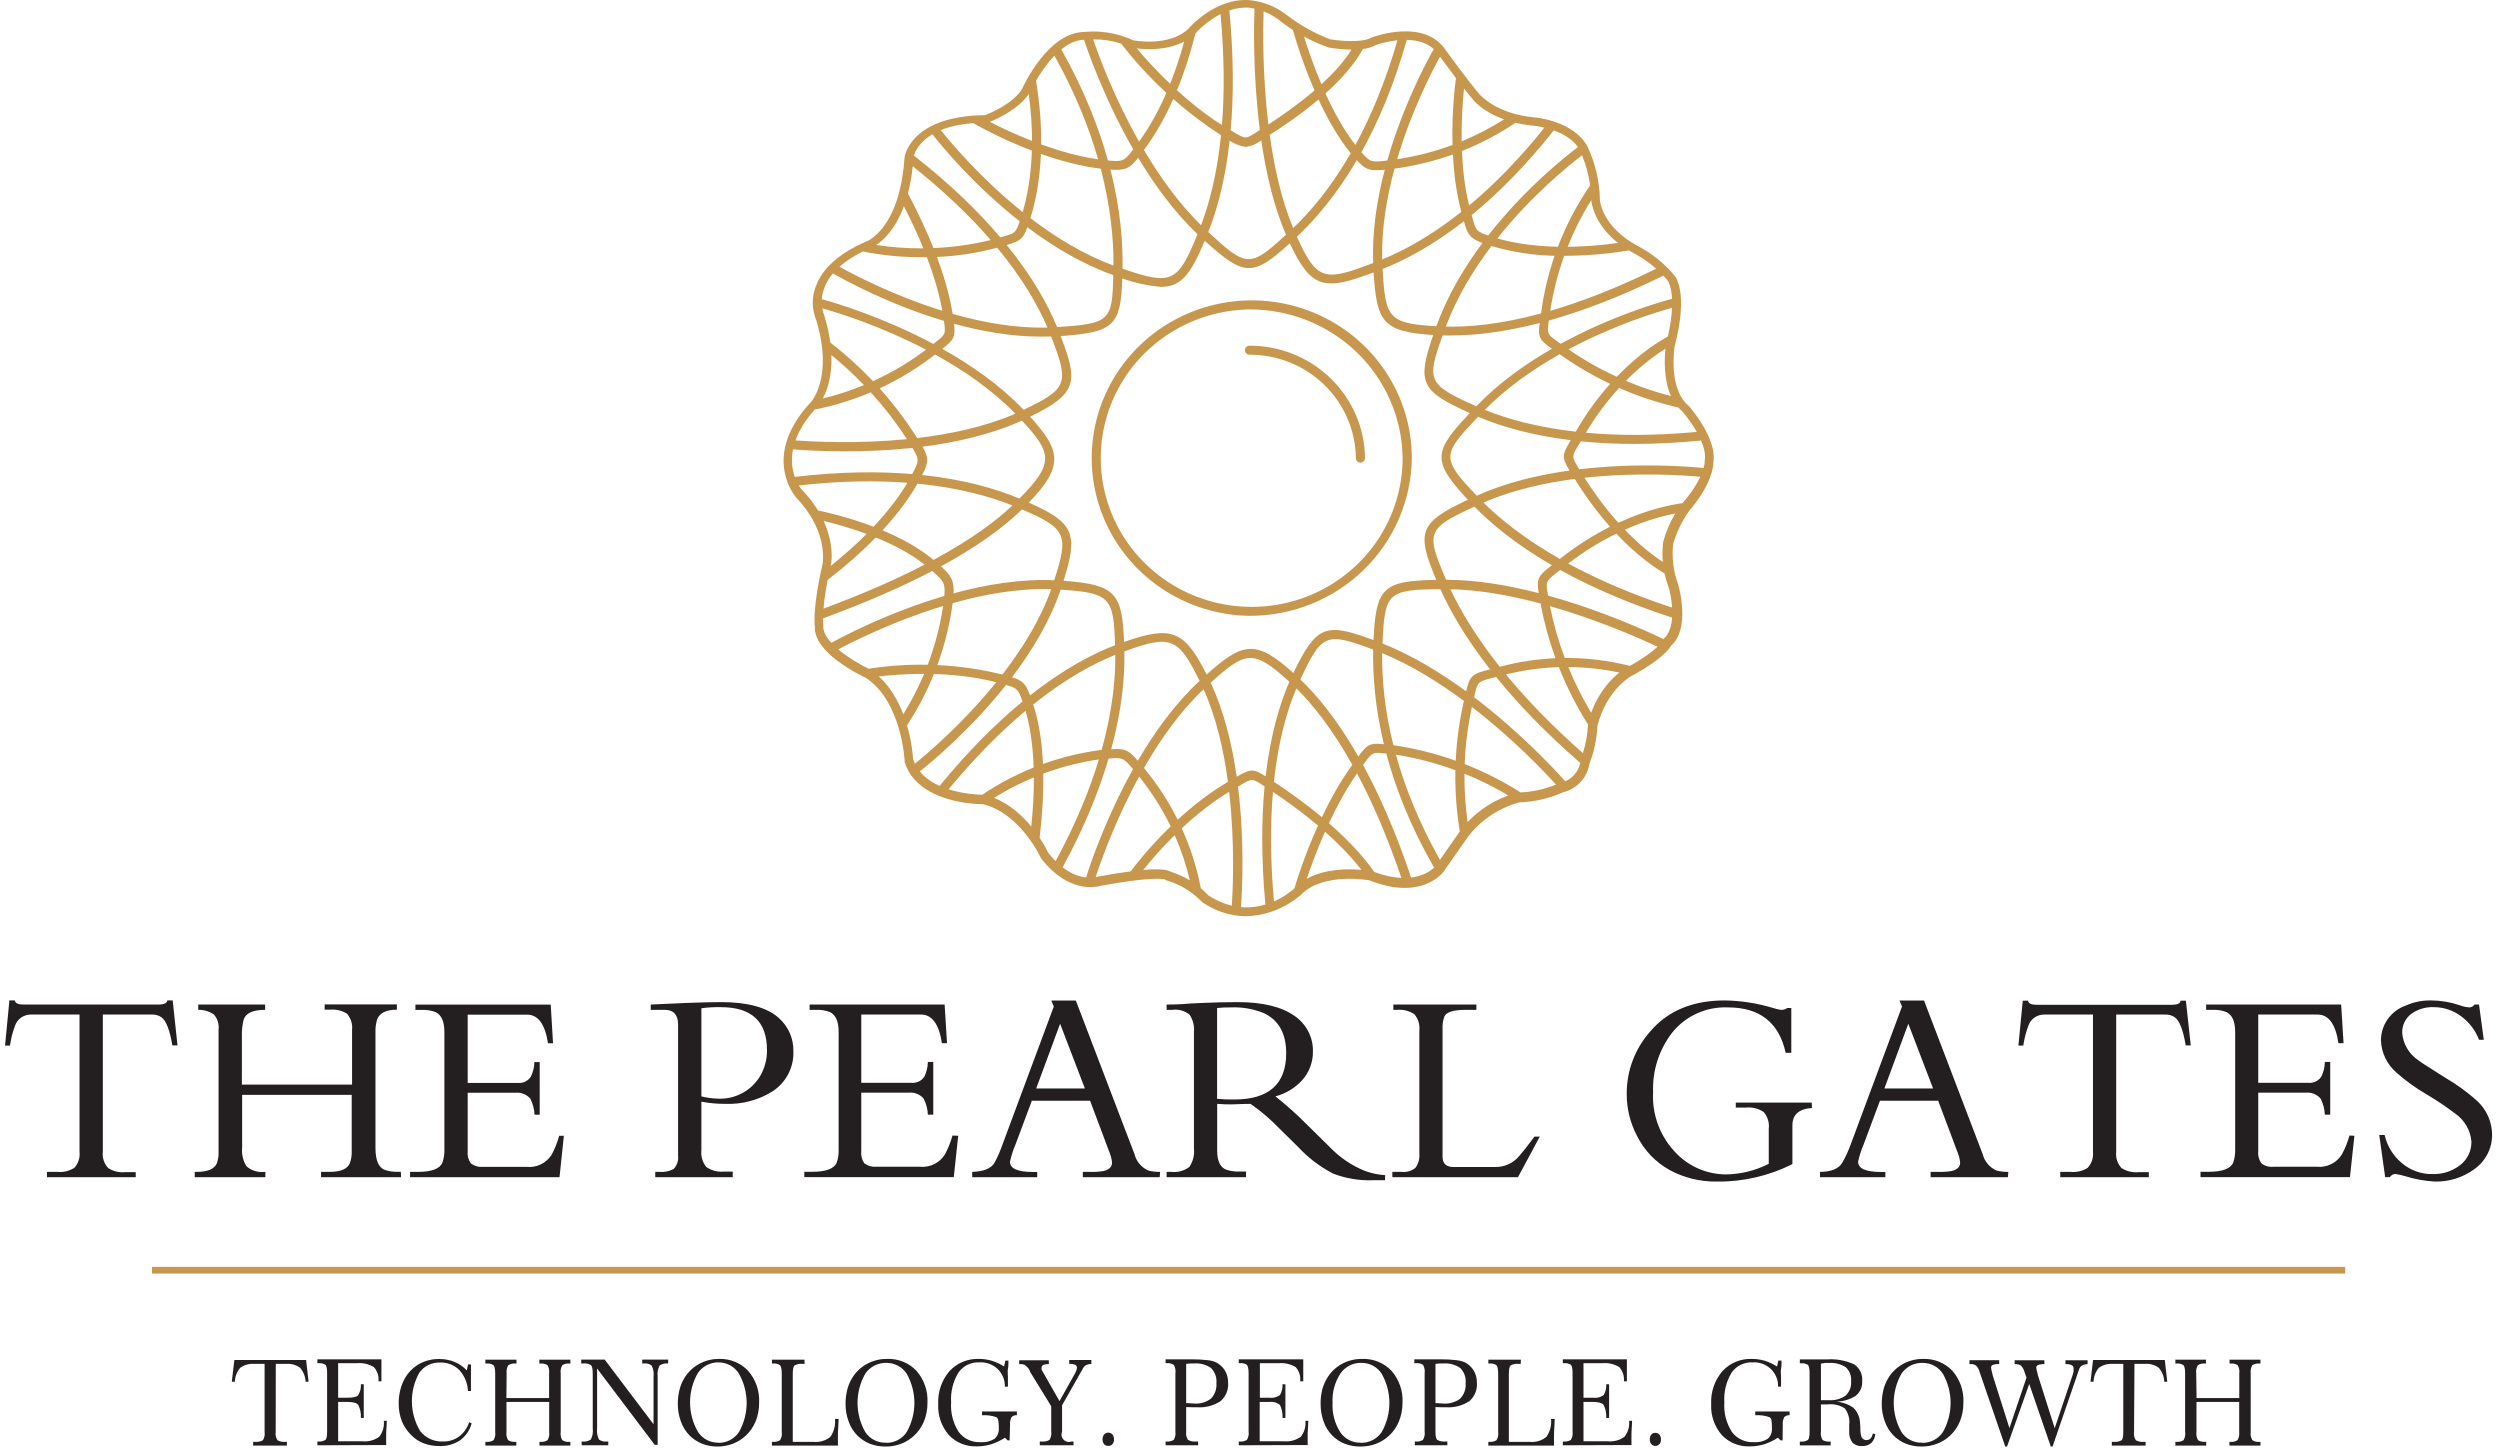 <svg width="297" height="172" viewBox="0 0 297 172" fill="none" xmlns="http://www.w3.org/2000/svg">
<path d="M32.754 170.1C32.696 170.448 32.772 170.804 32.967 171.1C33.242 171.259 33.562 171.326 33.88 171.29H34.083V171.74H33.068H32.114H31.15H30.075V171.29H30.318C30.635 171.323 30.955 171.257 31.232 171.1C31.416 170.8 31.487 170.447 31.434 170.1V162.03H30.217C29.621 161.978 29.026 162.142 28.543 162.49C28.142 162.954 27.916 163.541 27.903 164.15H27.538L27.843 161.57H36.366L36.66 164.15H36.305C36.281 163.539 36.049 162.954 35.645 162.49C35.167 162.14 34.575 161.976 33.981 162.03H32.764L32.754 170.1Z" fill="#231F20"/>
<path d="M37.705 171.7V171.25H37.796C38.097 171.284 38.401 171.217 38.659 171.06C38.801 170.93 38.862 170.61 38.862 170.06V163.14C38.862 162.62 38.801 162.3 38.669 162.14C38.409 161.979 38.101 161.911 37.796 161.95H37.705V161.49H45.315V162.1C45.315 162.44 45.315 163.04 45.315 163.88V164.1H44.96C44.996 163.796 44.966 163.488 44.871 163.197C44.777 162.905 44.62 162.637 44.412 162.41C43.805 162.042 43.092 161.88 42.383 161.95H40.171V166.05H41.287C41.956 166.05 42.383 165.95 42.555 165.75C42.795 165.36 42.906 164.905 42.87 164.45H43.215V165.45C43.215 165.78 43.215 166.11 43.215 166.45C43.215 166.79 43.215 167.11 43.215 167.45V168.45H42.87C42.909 167.912 42.8 167.373 42.555 166.89C42.383 166.67 41.956 166.55 41.287 166.55H40.171V171.22H43.012C43.73 171.302 44.454 171.117 45.041 170.7C45.471 170.159 45.672 169.474 45.599 168.79H45.954C45.954 169.21 45.904 169.64 45.883 170.11C45.863 170.58 45.883 171.11 45.883 171.67L37.705 171.7Z" fill="#231F20"/>
<path d="M56.03 169.1C55.816 169.897 55.337 170.601 54.67 171.1C53.941 171.584 53.073 171.826 52.194 171.79C51.553 171.798 50.916 171.686 50.317 171.46C49.752 171.239 49.243 170.897 48.826 170.46C48.363 169.997 47.994 169.45 47.74 168.85C47.481 168.163 47.354 167.433 47.365 166.7C47.363 166.195 47.421 165.692 47.537 165.2C47.643 164.742 47.806 164.298 48.024 163.88C48.419 163.132 49.016 162.505 49.749 162.07C50.492 161.649 51.337 161.435 52.194 161.45C52.818 161.445 53.435 161.564 54.011 161.8C54.558 162.028 55.05 162.369 55.452 162.8L55.604 162.09H55.949C55.949 162.36 55.949 162.64 55.949 162.93C55.949 163.22 55.949 163.54 55.949 163.87V164.41C55.949 164.6 55.949 164.88 55.949 165.25H55.594C55.554 164.333 55.196 163.458 54.579 162.77C54.283 162.472 53.927 162.238 53.534 162.083C53.141 161.928 52.719 161.855 52.296 161.87C51.814 161.848 51.334 161.947 50.902 162.157C50.469 162.366 50.097 162.681 49.82 163.07C49.224 164.132 48.918 165.328 48.932 166.541C48.947 167.754 49.281 168.942 49.901 169.99C50.215 170.401 50.626 170.73 51.098 170.95C51.57 171.169 52.089 171.272 52.611 171.25C53.302 171.27 53.98 171.062 54.538 170.66C55.107 170.225 55.525 169.628 55.736 168.95L56.03 169.1Z" fill="#231F20"/>
<path d="M60.16 166.09H65.233V163.18C65.287 162.835 65.219 162.482 65.04 162.18C64.782 162.023 64.479 161.956 64.178 161.99H64.076V161.53H64.929H65.882H66.897H67.76V161.99H67.668C67.367 161.955 67.063 162.022 66.806 162.18C66.627 162.482 66.559 162.835 66.613 163.18V170.1C66.559 170.445 66.627 170.798 66.806 171.1C67.061 171.262 67.367 171.329 67.668 171.29H67.76V171.74H66.826H65.963H65.101H64.086V171.29H64.188C64.49 171.325 64.796 171.254 65.05 171.09C65.219 170.803 65.287 170.469 65.243 170.14V166.55H60.17V170.1C60.117 170.447 60.189 170.8 60.373 171.1C60.63 171.257 60.934 171.324 61.235 171.29H61.337V171.74H60.403H59.541H58.678H57.663V171.29H57.765C58.066 171.322 58.369 171.256 58.627 171.1C58.812 170.8 58.883 170.447 58.83 170.1V163.18C58.83 162.66 58.759 162.34 58.627 162.18C58.372 162.018 58.066 161.951 57.765 161.99H57.663V161.53H58.516H59.47H60.484H61.357V161.99H61.255C60.95 161.953 60.641 162.024 60.383 162.19C60.208 162.493 60.14 162.845 60.19 163.19L60.16 166.09Z" fill="#231F20"/>
<path d="M70.935 162.58V169.68C70.881 170.131 70.955 170.588 71.148 171C71.273 171.101 71.418 171.175 71.573 171.218C71.729 171.261 71.892 171.272 72.052 171.25H72.265V171.7H71.433H70.692H69.941H69.099V171.25H69.18C69.537 171.3 69.9 171.214 70.195 171.01C70.4 170.605 70.478 170.149 70.418 169.7V163.18C70.418 162.67 70.357 162.35 70.215 162.18C69.943 162.011 69.621 161.941 69.302 161.98H69.048V161.52H69.728H70.469H71.209H71.838L77.642 169.2V163.55C77.698 163.098 77.621 162.64 77.419 162.23C77.293 162.131 77.148 162.058 76.993 162.015C76.838 161.972 76.676 161.96 76.516 161.98H76.293V161.52H77.054H77.876H78.677H79.377V161.98C79.021 161.937 78.661 162.022 78.363 162.22C78.153 162.624 78.071 163.08 78.129 163.53V171.65H77.784L70.935 162.58Z" fill="#231F20"/>
<path d="M85.303 171.85C84.658 171.859 84.018 171.747 83.416 171.52C82.848 171.292 82.334 170.951 81.904 170.52C81.449 170.049 81.102 169.486 80.889 168.87C80.637 168.191 80.514 167.473 80.524 166.75C80.523 166.204 80.588 165.661 80.717 165.13C80.833 164.649 81.021 164.187 81.275 163.76C81.696 163.047 82.302 162.457 83.03 162.05C83.767 161.641 84.6 161.431 85.445 161.44C86.086 161.421 86.723 161.536 87.315 161.779C87.906 162.023 88.438 162.388 88.875 162.85C89.789 163.9 90.258 165.258 90.184 166.64C90.192 167.392 90.054 168.139 89.778 168.84C89.515 169.492 89.11 170.08 88.591 170.56C88.153 170.97 87.64 171.292 87.079 171.51C86.512 171.727 85.911 171.842 85.303 171.85ZM85.303 171.41C85.794 171.423 86.28 171.312 86.715 171.088C87.15 170.864 87.519 170.534 87.789 170.13C88.388 169.071 88.702 167.878 88.702 166.665C88.702 165.452 88.388 164.26 87.789 163.2C87.54 162.792 87.189 162.454 86.77 162.218C86.351 161.982 85.877 161.855 85.394 161.85C84.903 161.839 84.416 161.951 83.98 162.175C83.543 162.398 83.171 162.727 82.898 163.13C82.296 164.19 81.979 165.385 81.979 166.6C81.979 167.815 82.296 169.01 82.898 170.07C83.151 170.477 83.506 170.812 83.929 171.044C84.352 171.275 84.829 171.394 85.313 171.39L85.303 171.41Z" fill="#231F20"/>
<path d="M95.592 162.03H95.318C94.994 161.988 94.665 162.055 94.384 162.22C94.252 162.34 94.181 162.66 94.181 163.22V171.29H96.606C96.967 171.332 97.332 171.303 97.681 171.203C98.029 171.103 98.354 170.936 98.636 170.71C99.078 170.087 99.276 169.326 99.194 168.57H99.63C99.63 169.09 99.569 169.57 99.549 170.15C99.529 170.73 99.549 171.22 99.549 171.74H91.706V171.29H91.807C92.108 171.322 92.411 171.256 92.669 171.1C92.854 170.8 92.925 170.447 92.873 170.1V163.18C92.873 162.66 92.801 162.34 92.669 162.18C92.414 162.018 92.108 161.951 91.807 161.99H91.706V161.53H92.609H93.623H94.638H95.572L95.592 162.03Z" fill="#231F20"/>
<path d="M105.231 171.85C104.586 171.859 103.946 171.747 103.344 171.52C102.776 171.292 102.262 170.951 101.832 170.52C101.377 170.049 101.031 169.486 100.817 168.87C100.565 168.191 100.442 167.473 100.452 166.75C100.451 166.204 100.516 165.661 100.645 165.13C100.761 164.649 100.949 164.187 101.203 163.76C101.621 163.045 102.227 162.454 102.958 162.05C103.695 161.641 104.528 161.431 105.373 161.44C106.025 161.412 106.676 161.523 107.28 161.766C107.885 162.01 108.428 162.38 108.874 162.85C109.789 163.9 110.257 165.258 110.183 166.64C110.191 167.392 110.053 168.139 109.777 168.84C109.514 169.492 109.109 170.08 108.59 170.56C108.153 170.97 107.639 171.292 107.078 171.51C106.489 171.736 105.863 171.851 105.231 171.85ZM105.231 171.41C105.722 171.423 106.208 171.312 106.643 171.088C107.078 170.864 107.448 170.534 107.717 170.13C108.316 169.071 108.63 167.878 108.63 166.665C108.63 165.452 108.316 164.26 107.717 163.2C107.458 162.799 107.099 162.47 106.675 162.245C106.25 162.019 105.774 161.904 105.292 161.91C104.8 161.899 104.314 162.011 103.877 162.234C103.441 162.458 103.069 162.787 102.796 163.19C102.193 164.25 101.877 165.445 101.877 166.66C101.877 167.875 102.193 169.07 102.796 170.13C103.058 170.53 103.422 170.857 103.85 171.077C104.279 171.298 104.758 171.406 105.241 171.39L105.231 171.41Z" fill="#231F20"/>
<path d="M119.944 171.12H119.71L119.386 170.8C118.882 171.13 118.336 171.392 117.762 171.58C117.22 171.744 116.656 171.828 116.088 171.83C115.458 171.859 114.83 171.753 114.246 171.518C113.663 171.283 113.138 170.925 112.709 170.47C111.836 169.447 111.39 168.135 111.461 166.8C111.391 165.386 111.862 163.998 112.78 162.91C113.22 162.426 113.762 162.043 114.369 161.789C114.976 161.535 115.632 161.416 116.291 161.44C116.813 161.437 117.333 161.512 117.833 161.66C118.346 161.821 118.834 162.049 119.284 162.34L119.436 161.64H119.802C119.802 162.02 119.802 162.36 119.741 162.64C119.68 162.92 119.741 163.27 119.741 163.57V164.02C119.741 164.17 119.741 164.42 119.741 164.74H119.376C119.389 164.347 119.319 163.956 119.17 163.592C119.02 163.228 118.794 162.899 118.507 162.626C118.22 162.354 117.878 162.144 117.503 162.01C117.128 161.876 116.729 161.822 116.332 161.85C115.847 161.828 115.366 161.928 114.932 162.142C114.499 162.355 114.128 162.675 113.856 163.07C113.214 164.134 112.913 165.365 112.993 166.6C112.908 167.838 113.224 169.071 113.896 170.12C114.197 170.52 114.593 170.84 115.05 171.051C115.507 171.262 116.01 171.358 116.514 171.33C117.088 171.375 117.662 171.234 118.148 170.93C118.326 170.774 118.465 170.578 118.553 170.359C118.641 170.141 118.676 169.905 118.655 169.67C118.669 169.335 118.645 169 118.584 168.67C118.57 168.606 118.543 168.546 118.505 168.492C118.467 168.439 118.418 168.394 118.361 168.36C117.848 168.178 117.302 168.1 116.758 168.13H116.666V167.68H117.681H119.852H120.806V168.13C120.689 168.116 120.57 168.13 120.459 168.17C120.348 168.21 120.248 168.275 120.167 168.36C120.023 168.648 119.963 168.97 119.994 169.29L119.944 171.12Z" fill="#231F20"/>
<path d="M127.696 163.19C127.771 163.06 127.832 162.923 127.878 162.78C127.916 162.691 127.936 162.596 127.939 162.5C127.948 162.427 127.934 162.352 127.897 162.288C127.861 162.223 127.804 162.171 127.736 162.14C127.511 162.051 127.268 162.014 127.026 162.03V161.57H127.665H128.355H129.045H129.654V162.03C129.437 162.035 129.223 162.083 129.025 162.17C128.857 162.273 128.723 162.423 128.639 162.6L126.174 166.95V170.1C126.109 170.256 126.091 170.427 126.122 170.593C126.154 170.758 126.234 170.911 126.352 171.033C126.47 171.155 126.622 171.24 126.788 171.279C126.955 171.317 127.129 171.307 127.29 171.25H127.533V171.7H126.519H125.565H124.611H123.526V171.25H123.769C124.086 171.286 124.407 171.219 124.682 171.06C124.866 170.76 124.938 170.407 124.885 170.06V167.06L122.359 162.95V162.89C122.221 162.578 121.991 162.313 121.699 162.13C121.611 162.095 121.519 162.072 121.425 162.06C121.31 162.049 121.195 162.049 121.08 162.06V161.6H121.902H122.815H123.769H124.601V162.06C124.373 162.042 124.144 162.076 123.931 162.16C123.87 162.19 123.818 162.237 123.784 162.296C123.749 162.355 123.734 162.422 123.739 162.49C123.732 162.53 123.732 162.57 123.739 162.61C123.734 162.647 123.734 162.684 123.739 162.72L125.869 166.45L127.696 163.19Z" fill="#231F20"/>
<path d="M131.643 171.77C131.551 171.774 131.459 171.757 131.375 171.72C131.29 171.684 131.216 171.629 131.156 171.56C131.036 171.398 130.975 171.201 130.983 171C130.974 170.796 131.034 170.595 131.156 170.43C131.218 170.357 131.295 170.298 131.383 170.257C131.471 170.216 131.566 170.195 131.663 170.195C131.76 170.195 131.856 170.216 131.943 170.257C132.031 170.298 132.109 170.357 132.17 170.43C132.292 170.595 132.353 170.796 132.343 171C132.353 171.202 132.288 171.401 132.16 171.56C132.099 171.635 132.019 171.693 131.929 171.73C131.838 171.766 131.74 171.78 131.643 171.77Z" fill="#231F20"/>
<path d="M140.917 167.16V170.1C140.871 170.432 140.947 170.768 141.13 171.05C141.417 171.219 141.752 171.289 142.084 171.25H142.337V171.7H141.323H140.399H139.486H138.472V171.25H138.573C138.874 171.284 139.178 171.217 139.436 171.06C139.62 170.76 139.691 170.407 139.638 170.06V163.14C139.69 162.795 139.622 162.443 139.446 162.14C139.186 161.979 138.877 161.911 138.573 161.95H138.472V161.49H141.637C142.22 161.483 142.803 161.514 143.383 161.58C143.753 161.608 144.117 161.696 144.458 161.84C144.906 162.066 145.279 162.413 145.534 162.84C145.785 163.275 145.911 163.77 145.899 164.27C145.932 164.679 145.868 165.09 145.711 165.471C145.554 165.851 145.309 166.19 144.996 166.46C144.167 167.003 143.177 167.256 142.185 167.18H141.587L140.917 167.16ZM140.917 162.03V166.69H141.008C141.384 166.69 141.658 166.74 141.84 166.74C142.568 166.801 143.292 166.591 143.87 166.15C144.101 165.904 144.277 165.614 144.387 165.297C144.497 164.98 144.539 164.644 144.509 164.31C144.542 163.986 144.502 163.659 144.394 163.352C144.285 163.044 144.11 162.764 143.88 162.53C143.291 162.115 142.572 161.92 141.85 161.98H141.424L140.917 162.03Z" fill="#231F20"/>
<path d="M147.167 171.7V171.25H147.269C147.57 171.282 147.873 171.216 148.131 171.06C148.315 170.76 148.387 170.407 148.334 170.06V163.14C148.334 162.62 148.263 162.3 148.131 162.14C147.875 161.979 147.57 161.911 147.269 161.95H147.167V161.49H154.828V162.1C154.828 162.44 154.828 163.04 154.828 163.88V164.1H154.463C154.497 163.797 154.468 163.49 154.375 163.199C154.282 162.908 154.129 162.639 153.925 162.41C153.316 162.046 152.605 161.885 151.896 161.95H149.674V166.05H150.769C151.219 166.112 151.675 166.005 152.048 165.75C152.283 165.358 152.393 164.905 152.362 164.45H152.707C152.707 164.78 152.707 165.12 152.707 165.45C152.707 165.78 152.707 166.11 152.707 166.45C152.707 166.79 152.707 167.11 152.707 167.45C152.707 167.79 152.707 168.1 152.707 168.45H152.362C152.397 167.912 152.289 167.374 152.048 166.89C151.869 166.751 151.664 166.65 151.444 166.591C151.224 166.533 150.995 166.519 150.769 166.55H149.653V171.22H152.494C153.212 171.297 153.934 171.112 154.524 170.7C154.954 170.159 155.154 169.474 155.082 168.79H155.427C155.427 169.21 155.376 169.64 155.356 170.11C155.335 170.58 155.356 171.11 155.356 171.67L147.167 171.7Z" fill="#231F20"/>
<path d="M161.646 171.85C161.002 171.859 160.361 171.747 159.759 171.52C159.193 171.294 158.682 170.953 158.257 170.52C157.8 170.051 157.453 169.487 157.243 168.87C156.999 168.189 156.879 167.472 156.888 166.75C156.884 166.205 156.945 165.661 157.07 165.13C157.191 164.648 157.382 164.187 157.639 163.76C158.053 163.045 158.656 162.454 159.384 162.05C160.121 161.642 160.953 161.432 161.799 161.44C162.453 161.411 163.105 161.522 163.711 161.765C164.317 162.009 164.863 162.379 165.309 162.85C166.224 163.9 166.693 165.258 166.618 166.64C166.623 167.393 166.482 168.14 166.202 168.84C165.943 169.494 165.537 170.082 165.015 170.56C164.578 170.97 164.065 171.292 163.503 171.51C162.911 171.737 162.282 171.852 161.646 171.85ZM161.646 171.41C162.139 171.423 162.626 171.312 163.062 171.088C163.499 170.864 163.871 170.535 164.143 170.13C164.744 169.071 165.06 167.878 165.06 166.665C165.06 165.452 164.744 164.259 164.143 163.2C163.885 162.798 163.526 162.468 163.101 162.242C162.677 162.016 162.2 161.902 161.718 161.91C161.227 161.898 160.741 162.009 160.307 162.233C159.872 162.457 159.502 162.786 159.232 163.19C158.563 164.223 158.24 165.437 158.308 166.66C158.244 167.88 158.559 169.091 159.211 170.13C159.475 170.529 159.839 170.854 160.267 171.075C160.695 171.296 161.174 171.404 161.657 171.39L161.646 171.41Z" fill="#231F20"/>
<path d="M170.535 167.16V170.1C170.535 170.6 170.596 170.92 170.738 171.05C171.025 171.219 171.36 171.289 171.692 171.25H171.945V171.7H170.931H170.007H169.094H168.08V171.25H168.181C168.482 171.284 168.786 171.217 169.043 171.06C169.228 170.76 169.299 170.407 169.246 170.06V163.14C169.298 162.795 169.23 162.443 169.054 162.14C168.794 161.979 168.485 161.911 168.181 161.95H168.019V161.49H171.195C171.778 161.483 172.361 161.514 172.94 161.58C173.31 161.608 173.674 161.696 174.015 161.84C174.463 162.066 174.836 162.413 175.091 162.84C175.342 163.275 175.468 163.77 175.456 164.27C175.49 164.679 175.425 165.09 175.268 165.471C175.112 165.851 174.867 166.19 174.553 166.46C173.724 167.003 172.735 167.256 171.743 167.18H171.144L170.535 167.16ZM170.535 162.03V166.69H170.616C170.992 166.69 171.266 166.74 171.448 166.74C172.176 166.801 172.9 166.591 173.478 166.15C173.709 165.904 173.885 165.614 173.995 165.297C174.105 164.98 174.146 164.644 174.117 164.31C174.15 163.986 174.11 163.659 174.002 163.352C173.893 163.044 173.718 162.764 173.488 162.53C172.899 162.115 172.18 161.92 171.458 161.98H171.032L170.535 162.03Z" fill="#231F20"/>
<path d="M180.661 162.03H180.387C180.063 161.988 179.735 162.055 179.454 162.22C179.322 162.34 179.251 162.66 179.251 163.22V171.29H181.676C182.037 171.332 182.402 171.303 182.75 171.203C183.099 171.103 183.424 170.936 183.705 170.71C184.147 170.087 184.346 169.326 184.263 168.57H184.7C184.7 169.09 184.639 169.57 184.619 170.15C184.598 170.73 184.619 171.22 184.619 171.74H176.816V171.29H176.917C177.218 171.322 177.521 171.256 177.78 171.1C177.964 170.8 178.036 170.447 177.983 170.1V163.18C177.983 162.66 177.912 162.34 177.78 162.18C177.524 162.018 177.219 161.951 176.917 161.99H176.816V161.53H177.719H178.734H179.748H180.682L180.661 162.03Z" fill="#231F20"/>
<path d="M185.664 171.7V171.25H185.755C186.056 171.284 186.36 171.217 186.617 171.06C186.802 170.76 186.873 170.407 186.82 170.06V163.14C186.82 162.62 186.76 162.3 186.628 162.14C186.368 161.979 186.059 161.911 185.755 161.95H185.664V161.49H193.274V162.1C193.274 162.44 193.274 163.04 193.274 163.88V164.1H192.919C192.949 163.796 192.917 163.49 192.823 163.199C192.728 162.908 192.574 162.64 192.371 162.41C191.764 162.042 191.051 161.88 190.341 161.95H188.119V166.05H189.235C189.681 166.112 190.135 166.005 190.504 165.75C190.744 165.36 190.854 164.905 190.818 164.45H191.163V165.45C191.163 165.78 191.163 166.11 191.163 166.45C191.163 166.79 191.163 167.11 191.163 167.45V168.45H190.818C190.858 167.912 190.749 167.373 190.504 166.89C190.321 166.67 189.905 166.55 189.235 166.55H188.119V171.22H190.95C191.669 171.301 192.392 171.116 192.979 170.7C193.41 170.159 193.61 169.474 193.538 168.79H193.893C193.893 169.21 193.842 169.64 193.822 170.11C193.801 170.58 193.822 171.11 193.822 171.67L185.664 171.7Z" fill="#231F20"/>
<path d="M196.663 171.77C196.571 171.774 196.479 171.757 196.395 171.72C196.31 171.684 196.235 171.629 196.176 171.56C196.048 171.401 195.983 171.202 195.993 171C195.982 170.795 196.047 170.592 196.176 170.43C196.235 170.361 196.31 170.306 196.395 170.27C196.479 170.234 196.571 170.216 196.663 170.22C196.753 170.217 196.843 170.234 196.926 170.27C197.009 170.306 197.082 170.361 197.14 170.43C197.269 170.592 197.333 170.795 197.322 171C197.332 171.202 197.267 171.401 197.14 171.56C197.081 171.628 197.008 171.683 196.926 171.719C196.843 171.755 196.753 171.773 196.663 171.77Z" fill="#231F20"/>
<path d="M211.771 171.12H211.538L211.213 170.8C210.709 171.13 210.163 171.392 209.59 171.58C209.047 171.744 208.483 171.828 207.915 171.83C207.286 171.86 206.657 171.754 206.073 171.519C205.489 171.284 204.965 170.926 204.537 170.47C203.663 169.447 203.217 168.135 203.288 166.8C203.218 165.386 203.689 163.998 204.608 162.91C205.046 162.427 205.587 162.045 206.192 161.791C206.797 161.537 207.451 161.417 208.108 161.44C208.634 161.437 209.157 161.511 209.661 161.66C210.173 161.823 210.661 162.051 211.112 162.34L211.264 161.64H211.649C211.649 162.02 211.649 162.36 211.588 162.64C211.528 162.92 211.588 163.27 211.588 163.57V164.02C211.588 164.17 211.588 164.42 211.588 164.74H211.233C211.247 164.347 211.177 163.956 211.027 163.592C210.878 163.228 210.652 162.899 210.365 162.626C210.078 162.354 209.736 162.144 209.361 162.01C208.986 161.876 208.587 161.822 208.189 161.85C207.705 161.828 207.223 161.928 206.79 162.142C206.356 162.355 205.986 162.675 205.714 163.07C205.072 164.134 204.771 165.365 204.851 166.6C204.766 167.838 205.082 169.071 205.754 170.12C206.054 170.52 206.451 170.84 206.908 171.051C207.365 171.262 207.868 171.358 208.372 171.33C208.946 171.375 209.519 171.234 210.006 170.93C210.182 170.773 210.319 170.577 210.405 170.358C210.492 170.139 210.525 169.904 210.503 169.67C210.518 169.336 210.498 169 210.442 168.67C210.428 168.606 210.401 168.546 210.363 168.492C210.324 168.439 210.275 168.394 210.219 168.36C209.705 168.178 209.16 168.1 208.615 168.13H208.524V167.68H209.539H211.649H212.603V168.13C212.486 168.116 212.367 168.13 212.256 168.17C212.144 168.21 212.045 168.275 211.964 168.36C211.82 168.648 211.76 168.97 211.791 169.29L211.771 171.12Z" fill="#231F20"/>
<path d="M216.327 166.85V170.07C216.273 170.415 216.341 170.768 216.52 171.07C216.778 171.226 217.081 171.292 217.382 171.26H217.484V171.71H216.55H215.698H214.835H213.821V171.26H213.912C214.213 171.294 214.517 171.227 214.775 171.07C214.917 170.94 214.978 170.62 214.978 170.07V163.15C214.978 162.63 214.917 162.31 214.785 162.15C214.525 161.989 214.217 161.921 213.912 161.96H213.821V161.5H216.997C218.126 161.413 219.258 161.617 220.284 162.09C220.607 162.311 220.864 162.613 221.03 162.964C221.196 163.316 221.264 163.704 221.228 164.09C221.248 164.415 221.19 164.739 221.06 165.038C220.93 165.337 220.73 165.601 220.477 165.81C219.775 166.258 218.959 166.504 218.123 166.52C218.852 166.566 219.554 166.808 220.152 167.22C220.614 167.652 220.899 168.235 220.954 168.86C220.993 169.192 221.014 169.526 221.015 169.86C221.011 170.152 221.056 170.442 221.147 170.72C221.2 170.831 221.284 170.925 221.39 170.99C221.49 171.053 221.607 171.084 221.725 171.08C221.817 171.085 221.909 171.07 221.994 171.038C222.08 171.005 222.158 170.955 222.222 170.89C222.367 170.723 222.459 170.518 222.486 170.3L222.78 170.37C222.756 170.768 222.586 171.145 222.303 171.43C222.009 171.681 221.627 171.81 221.238 171.79C221.022 171.81 220.804 171.781 220.6 171.707C220.396 171.633 220.212 171.514 220.061 171.36C219.775 170.969 219.642 170.49 219.686 170.01C219.686 169.9 219.686 169.77 219.686 169.6C219.686 169.43 219.686 169.32 219.686 169.26C219.772 168.572 219.587 167.877 219.168 167.32C218.57 166.929 217.851 166.759 217.139 166.84L216.327 166.85ZM216.327 162V166.34H216.804H217.24C217.961 166.4 218.681 166.205 219.27 165.79C219.498 165.569 219.674 165.302 219.784 165.006C219.895 164.71 219.937 164.394 219.909 164.08C219.939 163.776 219.898 163.469 219.789 163.183C219.68 162.897 219.505 162.639 219.28 162.43C218.679 162.043 217.965 161.864 217.25 161.92H216.814L216.327 162Z" fill="#231F20"/>
<path d="M228.33 171.85C227.683 171.859 227.039 171.747 226.433 171.52C225.868 171.291 225.357 170.951 224.931 170.52C224.476 170.049 224.13 169.486 223.917 168.87C223.665 168.191 223.541 167.473 223.551 166.75C223.551 166.204 223.615 165.661 223.744 165.13C223.86 164.649 224.048 164.187 224.302 163.76C224.72 163.045 225.327 162.454 226.058 162.05C226.794 161.641 227.627 161.431 228.473 161.44C229.12 161.416 229.765 161.53 230.363 161.773C230.962 162.016 231.501 162.383 231.943 162.85C232.857 163.9 233.326 165.258 233.252 166.64C233.26 167.392 233.122 168.139 232.846 168.84C232.583 169.492 232.178 170.08 231.659 170.56C231.219 170.972 230.702 171.295 230.137 171.51C229.561 171.733 228.949 171.848 228.33 171.85ZM228.33 171.41C228.821 171.423 229.307 171.312 229.742 171.088C230.177 170.864 230.547 170.534 230.816 170.13C231.415 169.071 231.73 167.878 231.73 166.665C231.73 165.452 231.415 164.26 230.816 163.2C230.557 162.799 230.198 162.47 229.774 162.245C229.349 162.019 228.874 161.904 228.391 161.91C227.9 161.899 227.413 162.011 226.977 162.234C226.54 162.458 226.168 162.787 225.895 163.19C225.293 164.25 224.976 165.445 224.976 166.66C224.976 167.875 225.293 169.07 225.895 170.13C226.157 170.531 226.52 170.858 226.949 171.079C227.378 171.3 227.857 171.407 228.341 171.39L228.33 171.41Z" fill="#231F20"/>
<path d="M241.075 164.42L238.436 171.85H238.223L235.179 163C235.108 162.706 234.957 162.436 234.743 162.22C234.541 162.093 234.302 162.033 234.063 162.05H233.972V161.59H234.804H235.727H236.671H237.503V162.05C237.252 162.032 236.999 162.066 236.762 162.15C236.693 162.172 236.633 162.217 236.593 162.277C236.552 162.337 236.533 162.408 236.539 162.48C236.564 162.712 236.615 162.94 236.691 163.16C236.691 163.16 236.691 163.24 236.691 163.26L238.721 169.66L240.75 163.66L240.517 163.01C240.443 162.719 240.297 162.451 240.09 162.23C239.888 162.104 239.65 162.045 239.411 162.06H239.34V161.6H240.172H241.095H242.039H242.871V162.06C242.619 162.042 242.367 162.076 242.13 162.16C242.062 162.185 242.004 162.23 241.964 162.29C241.924 162.349 241.904 162.419 241.907 162.49C241.937 162.722 241.991 162.95 242.069 163.17V163.27L244.098 169.67L246.26 163.26C246.296 163.149 246.323 163.035 246.341 162.92C246.35 162.814 246.35 162.707 246.341 162.6C246.349 162.52 246.335 162.439 246.299 162.366C246.263 162.294 246.207 162.233 246.138 162.19C245.927 162.087 245.692 162.042 245.458 162.06H245.377V161.6H246.006H246.706H247.396H248.005V162.06C247.769 162.068 247.537 162.126 247.325 162.23C247.179 162.331 247.069 162.474 247.01 162.64L243.845 171.85H243.632L241.075 164.42Z" fill="#231F20"/>
<path d="M253.525 170.1C253.467 170.448 253.543 170.804 253.738 171.1C254.013 171.259 254.334 171.326 254.651 171.29H254.894V171.74H253.88H252.926H251.962H250.886V171.29H251.13C251.447 171.326 251.768 171.259 252.043 171.1C252.185 170.97 252.246 170.65 252.246 170.1V162.03H251.029C250.432 161.978 249.837 162.142 249.354 162.49C248.954 162.954 248.728 163.541 248.715 164.15H248.35L248.654 161.57H257.177L257.472 164.15H257.117C257.093 163.539 256.861 162.954 256.457 162.49C255.979 162.14 255.386 161.976 254.793 162.03H253.575L253.525 170.1Z" fill="#231F20"/>
<path d="M260.952 166.09H266.025V163.18C266.08 162.835 266.011 162.482 265.832 162.18C265.575 162.023 265.271 161.956 264.97 161.99H264.869V161.53H265.711H266.664H267.679H268.542V161.99H268.44C268.139 161.956 267.835 162.023 267.578 162.18C267.404 162.484 267.336 162.835 267.385 163.18V170.1C267.332 170.447 267.404 170.8 267.588 171.1C267.84 171.262 268.142 171.329 268.44 171.29H268.542V171.74H267.608H266.736H265.873H264.858V171.29H264.96C265.259 171.326 265.562 171.255 265.812 171.09C265.986 170.805 266.058 170.47 266.015 170.14V166.55H260.942V170.1C260.888 170.445 260.956 170.798 261.135 171.1C261.397 171.255 261.703 171.322 262.007 171.29H262.099V171.74H261.165H260.313H259.45H258.436V171.29H258.527C258.831 171.323 259.138 171.256 259.4 171.1C259.578 170.798 259.647 170.445 259.592 170.1V163.18C259.592 162.66 259.531 162.34 259.4 162.18C259.141 162.017 258.831 161.95 258.527 161.99H258.436V161.53H259.288H260.242H261.206H262.068V161.99H261.977C261.671 161.952 261.361 162.023 261.104 162.19C260.924 162.491 260.855 162.845 260.911 163.19L260.952 166.09Z" fill="#231F20"/>
<path d="M18.061 150.9H278.607" stroke="#C6974D" stroke-width="0.8" stroke-miterlimit="2.61"/>
<path fill-rule="evenodd" clip-rule="evenodd" d="M148.029 108.85C146.173 108.828 144.368 108.249 142.855 107.19L142.753 107.11C141.637 105.953 140.24 105.096 138.695 104.62L138.441 104.56V104.48C138.096 104.39 136.533 104.17 130.74 105.24C130.737 105.24 130.725 105.243 130.704 105.248L130.703 105.249L130.703 105.249C130.316 105.348 126.97 106.211 123.688 101.98L123.627 101.88C123.627 101.82 121.141 96.57 116.768 95.54C115.956 95.54 108.985 95.37 107.473 90.54V90.4C107.473 90.33 107.118 83.3 102.836 80.51C102.258 80.25 96.687 77.57 96.809 74.51C96.748 74.1 96.566 71.98 97.743 66.89C97.743 66.883 97.745 66.865 97.748 66.838C97.8 66.357 98.183 62.823 94.516 59.03C94.516 59.026 94.501 59.006 94.473 58.969C94.049 58.395 90.731 53.911 96.21 47.9C96.271 47.9 99.062 45.01 96.982 38.07C96.437 36.774 96.415 35.322 96.921 34.01C97.702 31.87 99.701 30.09 102.867 28.71C102.948 28.71 106.875 27.25 107.453 18.77C107.453 18.539 108.15 14.113 116.102 13.708L116.119 13.68C116.122 13.682 116.136 13.691 116.162 13.705C116.446 13.692 116.739 13.683 117.042 13.68C117.579 13.47 120.41 12.3 121.435 10.54C121.537 10.31 124.479 3.79 128.893 3.79C130.627 3.632 132.371 3.882 133.983 4.514L134.017 4.49L134.038 4.517L134.06 4.545C134.25 4.621 134.439 4.703 134.626 4.79C134.626 4.79 138.706 5.589 141.046 3.543L141.049 3.53L141.058 3.532C141.099 3.496 141.14 3.458 141.18 3.42C141.272 3.31 144.367 -0.3 148.466 0.02C150.11 0.185 151.669 0.822 152.951 1.85C154.496 3.024 156.205 3.974 158.024 4.67C158.968 4.83 161.788 5.14 162.945 4.46C163.29 4.32 169.236 2.16 171.752 5.96C171.752 5.96 174.462 9.7 175.75 11.18C175.75 11.18 177.668 13.53 182.325 13.95C182.518 13.95 186.993 14.41 188.596 17.41C189.531 19.399 190.032 21.559 190.067 23.75C190.067 23.87 190.331 26.96 194.582 29.23C196.215 30.086 197.666 31.244 198.854 32.64C199.006 32.78 200.64 34.64 198.945 41.16C198.945 41.16 198.144 46.16 200.569 48.16C200.762 48.37 204.009 52.07 203.552 54.93C203.552 55.34 203.39 57.53 200.68 60.68C199.828 61.877 199.183 63.205 198.773 64.61C198.592 66.223 198.79 67.855 199.351 69.38C199.432 69.65 200.873 74.64 198.509 76.73C198.266 77.16 197.342 78.37 193.994 80.22C193.933 80.22 190.95 81.73 189.773 86.22C189.707 87.757 189.388 89.274 188.829 90.71C188.708 91.532 188.339 92.299 187.768 92.911C187.198 93.523 186.454 93.951 185.633 94.14C184.018 94.865 182.273 95.266 180.499 95.32C178.07 95.98 175.93 97.41 174.411 99.39L171.478 103.58C171.367 103.73 168.82 107.03 162.681 104.58C162.681 104.58 157.192 103.58 154.564 106.29C152.755 107.867 150.444 108.773 148.029 108.85ZM111.763 15.458C112.734 15.06 113.994 14.751 115.626 14.633C116.086 14.898 118.887 16.481 122.586 17.891C122.485 21.125 121.972 23.573 121.495 25.195C116.491 21.192 112.891 16.874 111.763 15.458ZM122.408 25.909C122.911 24.347 123.52 21.781 123.663 18.287C125.871 19.068 128.329 19.745 130.767 20.039C131.969 24.617 132.303 28.524 132.277 31.548C128.687 30.22 125.333 28.146 122.408 25.909ZM123.692 17.154C125.798 17.92 128.145 18.599 130.46 18.924C129.39 15.197 127.744 11.058 125.266 6.613C124.33 7.58 123.577 8.731 123.078 9.594C123.551 12.43 123.715 14.956 123.692 17.154ZM133.358 31.927C133.418 28.858 133.118 24.858 131.918 20.152C132.148 20.167 132.377 20.176 132.607 20.18C133.864 20.18 134.381 19.815 135.214 18.735C137.144 21.954 139.496 25.191 142.261 27.82C139.911 33.633 139.172 33.907 133.358 31.927ZM131.627 19.06C133.388 19.24 133.571 19.143 134.632 17.744C131.221 11.806 129.254 6.147 128.781 4.722C127.804 4.754 126.893 5.212 126.082 5.864C128.773 10.646 130.521 15.087 131.627 19.06ZM142.683 26.758C140.024 24.143 137.757 20.959 135.897 17.814L135.915 17.79C136.933 16.441 138.175 14.483 139.383 11.766C141.161 13.331 143.057 14.767 145.057 16.061C144.581 20.761 143.635 24.26 142.683 26.758ZM135.321 16.819C136.293 15.488 137.448 13.601 138.565 11.03C136.616 9.233 134.818 7.278 133.192 5.181C132.123 4.832 131.001 4.662 129.873 4.68C130.44 6.39 132.281 11.454 135.321 16.819ZM145.166 14.854C143.212 13.619 141.399 12.156 139.828 10.724C140.609 8.824 141.362 6.593 142.014 3.988L142.023 3.98C142.042 3.942 143.218 2.574 144.996 1.675C145.47 6.811 145.462 11.176 145.166 14.854ZM139.011 9.961C139.599 8.492 140.168 6.822 140.685 4.934C138.637 6.013 136.21 5.893 135.042 5.749C135.908 6.773 137.283 8.314 139.011 9.961ZM117.592 14.476C118.755 15.076 120.525 15.93 122.603 16.743C122.603 15.072 122.491 13.214 122.215 11.173C120.973 12.996 118.427 14.138 117.592 14.476ZM146.08 16.711C145.549 21.526 144.535 25.075 143.541 27.57C148.107 31.776 148.479 31.826 152.777 27.886C151.311 24.494 150.4 20.522 149.839 16.675C149.297 17.105 148.641 17.374 147.948 17.45C147.278 17.339 146.641 17.087 146.08 16.711ZM146.203 15.482L146.437 15.62C147.989 16.54 147.989 16.54 149.257 15.71C149.382 15.626 149.519 15.536 149.67 15.438C148.812 8.736 148.97 2.655 149.035 1.025C148.841 0.982 148.644 0.947 148.446 0.92C147.596 0.851 146.787 0.986 146.048 1.233C146.581 6.834 146.552 11.55 146.203 15.482ZM143.119 28.605C145.533 30.771 146.936 31.85 148.375 31.85C149.753 31.85 151.113 30.829 153.232 28.9C154.817 32.31 156.035 33.67 158.156 33.67C159.425 33.67 161.013 33.18 163.19 32.362C163.538 38.214 164.239 39.422 170.264 39.802C168.292 45.507 168.802 46.452 174.613 49.075C170.346 53.594 170.019 54.707 174.384 59.37C168.61 62.084 168.217 63.173 170.632 68.89C164.26 68.986 163.466 69.841 163.171 76.041C157.576 73.979 156.437 74.16 153.653 79.953C149.179 75.914 147.638 76.305 143.347 80.129C140.709 74.872 139.168 74.281 133.539 76.261C133.319 70.522 132.568 69.433 126.35 69.001C128.122 63.385 127.589 62.08 122.223 59.709C126.451 55.34 126.005 53.471 122.375 49.506C127.934 46.782 128.151 45.452 126.007 39.928C132.273 39.469 133.143 38.77 133.329 33.083C134.816 33.611 136.367 33.947 137.944 34.08C140.33 34.08 141.473 32.554 143.119 28.605ZM110.771 15.948C111.771 17.239 115.657 21.982 121.144 26.296C120.679 27.684 120.539 27.724 119.142 28.12L118.853 28.207C116.3 25.2 112.957 21.919 108.579 18.484C108.717 18.015 109.203 16.876 110.771 15.948ZM122.046 26.99C125.076 29.27 128.545 31.366 132.257 32.683C132.139 38.139 131.87 38.45 125.582 38.854C124.514 36.252 122.695 32.916 119.598 29.104C121.201 28.639 121.543 28.394 122.046 26.99ZM150.683 14.794C149.95 8.719 150.051 3.231 150.114 1.349C150.902 1.652 151.636 2.088 152.281 2.64C152.708 2.966 153.147 3.274 153.598 3.565C153.795 4.259 154.679 7.322 156.161 10.744C154.264 12.372 152.242 13.777 150.683 14.794ZM156.642 11.818C154.577 13.566 152.414 15.031 150.842 16.02C151.365 19.801 152.226 23.728 153.629 27.098C155.727 25.102 158.152 22.231 160.471 18.197C158.964 16.371 157.68 14.063 156.642 11.818ZM161.021 17.214C159.635 15.451 158.438 13.242 157.465 11.101C159.251 9.497 160.889 7.694 161.908 5.825C162.498 5.746 163.046 5.597 163.463 5.34C163.486 5.331 164.608 4.928 166.015 4.785C164.582 9.77 162.846 13.865 161.021 17.214ZM161.191 19.031C158.755 23.185 156.217 26.114 154.075 28.123C156.441 33.407 157.402 33.448 163.132 31.242C162.986 27.491 163.591 23.676 164.509 20.171C164.151 20.203 163.792 20.219 163.432 20.22C162.485 20.22 162.01 19.934 161.191 19.031ZM164.812 19.065L164.772 19.07C162.98 19.283 162.778 19.307 161.735 18.081C163.716 14.526 165.605 10.134 167.126 4.736C168.269 4.758 169.457 5.026 170.331 5.828C169.563 7.169 166.694 12.469 164.812 19.065ZM165.666 20.033C164.742 23.437 164.113 27.155 164.206 30.821C166.751 29.782 169.975 28.051 173.606 25.168C173.006 22.934 172.716 20.564 172.602 18.349C170.365 19.15 168.04 19.717 165.666 20.033ZM164.255 31.954C166.83 30.939 170.154 29.213 173.914 26.284C174.348 27.854 174.584 28.29 176.116 28.869C173.95 31.772 171.957 35.109 170.635 38.753C164.9 38.447 164.571 37.727 164.255 31.954ZM175.383 48.265C169.548 45.696 169.479 45.157 171.381 39.85H172.442C175.108 39.85 178.585 39.494 182.915 38.372C182.688 40.039 182.868 40.371 184.363 41.431C181.221 43.242 178.049 45.502 175.383 48.265ZM185.294 42.079C182.197 43.824 179.051 46.011 176.392 48.693C178.962 49.731 182.512 50.751 187.198 51.284C188.503 49.012 189.916 47.135 191.285 45.604C189.19 44.61 187.185 43.431 185.294 42.079ZM192.064 44.763C190.069 43.845 188.154 42.755 186.343 41.502C191.748 38.613 196.814 37.065 198.643 36.569C198.603 37.472 198.461 38.594 198.146 39.977C197.356 40.396 194.869 41.847 192.064 44.763ZM192.35 46.09C191.035 47.523 189.669 49.283 188.406 51.408C192.112 51.748 196.481 51.785 201.581 51.312C200.811 49.954 199.865 48.877 199.848 48.86C199.68 48.72 199.525 48.569 199.382 48.409C196.963 47.857 194.608 47.079 192.35 46.09ZM198.515 47.054C196.682 46.583 194.89 45.978 193.155 45.245C195.076 43.304 196.815 42.073 197.858 41.422C197.739 42.532 197.604 45.042 198.515 47.054ZM185.409 40.843L185.207 40.7C184.479 40.189 184.118 39.937 183.973 39.593C183.836 39.268 183.891 38.862 184.008 38.078C187.888 36.992 192.413 35.305 197.609 32.749C197.764 32.912 197.916 33.079 198.063 33.25C198.069 33.256 198.552 33.832 198.641 35.5C197.027 35.922 191.379 37.578 185.409 40.843ZM184.17 36.929C187.789 35.873 191.976 34.28 196.757 31.926C195.954 31.216 195.068 30.599 194.116 30.09C193.907 29.979 193.707 29.866 193.515 29.751C190.987 30.168 188.429 30.382 185.867 30.39C185.854 30.39 185.84 30.391 185.827 30.391C185.065 32.506 184.508 34.695 184.17 36.929ZM186.233 29.32C187.995 29.305 189.989 29.172 192.223 28.865C189.401 26.64 189.074 24.169 189.045 23.771C187.94 25.538 187 27.396 186.233 29.32ZM188.908 22.017C187.342 24.301 186.058 26.751 185.079 29.314C181.796 29.245 179.419 28.767 177.887 28.323C181.982 23.165 186.451 19.587 187.952 18.448C188.419 19.596 188.739 20.794 188.908 22.017ZM184.687 30.389C183.94 32.556 183.405 34.796 183.097 37.08L183.075 37.236C178.262 38.538 174.514 38.867 171.761 38.8C173.088 35.27 175.057 32.038 177.183 29.23C179.622 29.946 182.146 30.335 184.687 30.389ZM175.601 49.512C171.286 54.026 171.183 54.425 175.432 58.886C178.896 57.33 182.756 56.417 186.461 55.901C185.538 54.372 185.557 54.046 186.526 52.43C186.552 52.386 186.579 52.34 186.606 52.294C181.787 51.701 178.17 50.602 175.601 49.512ZM176.232 59.704C179.649 58.225 183.445 57.371 187.071 56.898C188.021 58.426 189.443 60.504 191.275 62.579C189.416 63.513 187.388 64.754 185.312 66.4C181.151 64.034 178.238 61.685 176.232 59.704ZM184.366 67.151C180.099 64.678 177.152 62.227 175.162 60.188C169.462 62.812 169.378 63.234 171.801 68.88H171.824C175.412 68.88 179.221 69.539 182.794 70.46C182.521 68.716 182.738 68.427 184.233 67.25C184.276 67.219 184.321 67.186 184.366 67.151ZM183.909 70.759C183.605 69.089 183.642 69.06 184.872 68.09L185.35 67.709C188.88 69.665 193.253 71.617 198.646 73.372C198.572 74.399 198.286 75.363 197.608 75.919C195.876 75.079 190.37 72.545 183.909 70.759ZM183.017 71.696C179.524 70.76 175.797 70.064 172.308 70.004C173.475 72.475 175.302 75.597 178.171 79.215C180.341 78.632 182.562 78.292 184.791 78.196C184.023 76.085 183.429 73.912 183.017 71.696ZM171.114 70.001C172.25 72.517 174.081 75.754 177.021 79.519L177.019 79.52C174.905 80.05 174.643 80.208 174.176 82.126C171.153 79.918 167.76 77.848 164.242 76.448C164.497 70.447 164.832 70.021 171.114 70.001ZM175.122 82.82L175.12 82.829C180.746 87.095 184.926 91.662 185.95 92.815C186.327 92.654 186.67 92.419 186.956 92.121C187.355 91.706 187.623 91.188 187.733 90.63C183.514 86.962 180.256 83.526 177.741 80.424L177.283 80.54C175.548 80.98 175.548 80.98 175.122 82.82ZM164.207 77.591C167.65 79.012 170.968 81.081 173.915 83.268L173.914 83.27C173.377 85.611 173.051 87.988 172.939 90.374C170.546 89.52 168.066 88.902 165.535 88.532C164.46 84.244 164.162 80.539 164.207 77.591ZM164.408 88.412C163.339 83.986 163.077 80.175 163.132 77.17C157.538 75.077 157.044 75.241 154.485 80.72C156.461 82.603 158.867 85.49 161.37 89.872C162.406 88.432 162.738 88.246 164.408 88.412ZM161.935 90.885C162.018 90.77 162.095 90.663 162.164 90.56C162.579 90.003 162.807 89.696 163.113 89.549C163.441 89.391 163.857 89.417 164.687 89.515C165.773 93.595 167.547 98.161 170.368 103.071C170.002 103.42 169.139 104.071 167.643 104.253C165.797 98.77 163.846 94.386 161.935 90.885ZM160.657 90.859C158.253 86.556 155.935 83.683 154.009 81.78C152.924 84.346 151.866 87.96 151.342 92.88C152.826 93.856 154.905 95.299 157.038 97.078C158.031 94.992 159.242 92.804 160.657 90.859ZM153.175 80.991C152.06 83.567 150.939 87.224 150.358 92.233C148.903 91.292 148.559 91.32 146.92 92.274C146.374 88.463 145.426 84.517 143.825 81.107C148.003 77.343 148.869 77.08 153.175 80.991ZM147.279 93.33L147.076 93.448C147.891 100.051 147.557 106.025 147.43 107.77C148.495 107.863 149.473 107.718 150.327 107.463C149.823 101.95 149.867 97.308 150.233 93.425L150.09 93.33C148.74 92.45 148.74 92.45 147.279 93.33ZM146.343 107.595C146.455 105.843 146.731 100.254 146.025 94.063C143.926 95.332 142.013 96.889 140.393 98.404C141.423 100.673 142.186 103.061 142.658 105.522C142.954 105.771 143.237 106.038 143.504 106.32V106.34C144.487 106.985 145.44 107.381 146.343 107.595ZM141.351 104.585C140.917 102.739 140.314 100.94 139.553 99.211C137.876 100.864 136.581 102.393 135.816 103.351C137.945 103.166 138.736 103.353 139.08 103.56C139.879 103.811 140.641 104.156 141.351 104.585ZM139.907 97.384C141.621 95.808 143.645 94.196 145.879 92.885C145.378 89.126 144.495 85.224 142.984 81.879C140.169 84.552 137.808 87.913 135.903 91.238L135.904 91.24C137.479 93.138 138.82 95.201 139.907 97.384ZM135.331 92.258C136.804 94.092 138.057 96.076 139.073 98.172C136.569 100.596 134.858 102.8 134.322 103.516C133.266 103.653 131.981 103.858 130.415 104.15C130.395 104.156 130.308 104.184 130.162 104.212C130.765 102.365 132.489 97.448 135.331 92.258ZM134.606 91.376C131.378 97.154 129.514 102.666 129.031 104.243C128.29 104.161 127.312 103.863 126.24 103.04C128.847 98.249 130.576 93.926 131.697 90.122C132.497 90.042 132.945 90.024 133.322 90.179C133.72 90.342 134.038 90.698 134.606 91.376ZM130.548 90.218C129.464 93.795 127.828 97.838 125.408 102.306C125.122 102.02 124.832 101.693 124.54 101.32C124.44 101.107 124.094 100.408 123.506 99.527C123.861 96.589 123.98 94.065 123.943 91.907C126.071 91.115 128.285 90.548 130.548 90.218ZM122.821 92.349C122.831 94.056 122.742 95.996 122.515 98.191C121.447 96.896 119.968 95.532 118.094 94.79C119.601 93.846 121.183 93.029 122.821 92.349ZM116.685 94.418C118.606 93.124 120.657 92.041 122.799 91.183C122.699 88.203 122.291 86.007 121.834 84.443C119.017 86.8 115.943 89.843 112.688 93.769C114.498 94.344 116.265 94.407 116.685 94.418ZM122.746 83.695C123.275 85.288 123.766 87.584 123.908 90.762C126.123 89.966 128.427 89.407 130.78 89.1H130.874C132.165 84.472 132.523 80.674 132.495 77.799C129.891 78.84 126.574 80.629 122.746 83.695ZM132.467 76.653C129.798 77.681 126.356 79.473 122.373 82.614C121.861 81.221 121.499 80.858 120.228 80.46C122.578 77.362 124.725 73.816 126.008 70.052C131.937 70.418 132.299 71.022 132.467 76.653ZM121.476 83.337C120.981 81.891 120.821 81.735 119.524 81.369C115.298 86.703 110.646 90.555 109.27 91.648C109.891 92.413 110.731 92.966 111.625 93.366C115.136 89.09 118.451 85.827 121.476 83.337ZM108.69 90.732C110.098 89.592 114.386 85.966 118.359 81.051C115.847 80.403 113.26 80.139 110.948 80.072C110.09 82.195 109.021 84.237 107.753 86.168C108.332 88.149 108.454 89.817 108.478 90.2C108.539 90.385 108.61 90.563 108.69 90.732ZM107.311 84.85C106.706 83.268 105.789 81.626 104.403 80.358C105.579 80.219 107.502 80.049 109.784 80.054C109.09 81.71 108.264 83.314 107.311 84.85ZM110.215 78.973C107.869 78.927 105.518 79.084 103.188 79.445C102.315 79.027 100.791 78.162 99.587 77.146C101.291 76.238 106.168 73.775 112.04 71.989C111.682 74.38 111.069 76.721 110.215 78.973ZM111.356 79.011C112.227 76.638 112.839 74.172 113.176 71.656C116.923 70.598 121.005 69.862 124.888 69.993C123.592 73.638 121.429 77.104 119.083 80.136L118.99 80.11C116.481 79.501 113.925 79.134 111.356 79.011ZM113.284 70.49C117.096 69.452 121.249 68.754 125.241 68.935C126.986 63.521 126.689 62.786 121.414 60.52C119.059 62.816 115.841 65.076 111.788 67.279C112.998 68.361 113.352 68.953 113.284 70.49ZM112.185 70.802C112.314 69.303 112.127 69.021 110.751 67.832C107.064 69.76 102.733 71.642 97.778 73.463C97.775 73.948 97.806 74.192 97.813 74.241L97.814 74.25V74.31V74.38C97.771 75.025 98.163 75.71 98.765 76.367C100.21 75.572 105.595 72.738 112.185 70.802ZM109.844 67.078C106.642 68.739 102.695 70.501 97.834 72.304C97.901 71.478 98.043 70.361 98.326 68.898C100.646 67.104 102.522 65.408 104.039 63.851C106.049 64.667 108.142 65.732 109.844 67.078ZM102.951 63.429C101.759 64.626 100.346 65.905 98.673 67.249C98.694 67.157 98.715 67.064 98.737 66.97C98.759 66.85 99.14 64.704 97.852 61.895C98.982 62.161 100.871 62.659 102.951 63.429ZM110.905 66.517C109.14 65.043 106.956 63.887 104.844 63.002C106.879 60.795 108.176 58.903 109.001 57.456C113.909 57.937 117.617 58.989 120.279 60.046C118.423 61.815 115.494 64.042 110.905 66.517ZM103.778 62.575C105.702 60.531 106.968 58.756 107.796 57.351C104.14 57.074 99.862 57.112 94.902 57.673C95.09 57.984 95.238 58.152 95.247 58.16C96.062 59.004 96.695 59.841 97.185 60.644C97.983 60.806 100.71 61.401 103.778 62.575ZM94.422 56.653C99.828 56.019 104.455 55.99 108.37 56.318C109.24 54.699 109.206 54.558 108.388 53.21C105.499 53.522 102.746 53.62 100.411 53.62C97.534 53.62 95.293 53.473 94.208 53.384C93.942 54.73 94.134 55.842 94.422 56.653ZM109.588 53.069C110.361 54.402 110.338 54.904 109.552 56.43C114.625 56.967 118.422 58.102 121.107 59.229C125.238 55.065 125.017 53.855 121.403 49.968C117.76 51.624 113.582 52.56 109.588 53.069ZM120.622 49.142C117.041 50.708 112.901 51.578 108.956 52.042L108.955 52.04C107.639 49.949 106.148 47.976 104.501 46.14C106.838 45.055 109.048 43.707 111.086 42.115C114.442 43.962 117.848 46.289 120.622 49.142ZM110.012 41.539C108.053 43.017 105.94 44.272 103.713 45.284C102.148 43.63 100.454 42.096 98.642 40.696C98.513 39.735 98.287 38.675 97.935 37.51C97.821 37.223 97.737 36.928 97.684 36.628C99.53 37.14 104.608 38.715 110.012 41.539ZM110.883 40.861C104.865 37.653 99.177 35.957 97.627 35.542C97.659 35.086 97.762 34.633 97.935 34.2C98.157 33.597 98.497 33.025 98.952 32.483C100.384 33.302 105.637 36.177 112.142 38.122C112.26 38.946 112.298 39.356 112.149 39.681C112.013 39.98 111.719 40.208 111.187 40.62L110.883 40.861ZM111.944 41.44C115.36 43.354 118.812 45.755 121.61 48.686C126.809 46.186 127.072 45.582 124.868 39.974C124.756 39.976 124.643 39.978 124.53 39.98C124.238 39.985 123.946 39.99 123.657 39.99C120.155 39.99 116.612 39.362 113.335 38.464C113.523 40.054 113.315 40.372 111.944 41.44ZM113.171 37.287C116.751 38.31 120.658 39.02 124.437 38.911C123.345 36.355 121.519 33.117 118.465 29.427C116.126 30.057 113.724 30.425 111.304 30.525C112.382 33.405 112.915 35.647 113.171 37.287ZM108.437 19.749C112.313 22.84 115.337 25.793 117.696 28.517C115.461 29.057 113.184 29.375 110.897 29.473C110.135 27.565 109.146 25.403 107.861 22.978C108.107 22.038 108.306 20.968 108.437 19.749ZM107.384 24.503C108.321 26.327 109.08 27.992 109.694 29.503C107.823 29.519 105.95 29.386 104.092 29.105C104.981 28.518 106.379 27.217 107.384 24.503ZM109.533 30.55C109.725 30.552 109.917 30.553 110.108 30.552C111.11 33.178 111.656 35.293 111.952 36.923C106.115 35.107 101.335 32.58 99.73 31.688C100.469 31.029 101.399 30.424 102.515 29.877C104.824 30.34 107.176 30.566 109.533 30.55ZM102.64 45.749C101.426 44.485 100.135 43.293 98.772 42.18C98.868 44.665 98.286 46.342 97.749 47.343C99.422 46.936 101.058 46.402 102.64 45.749ZM103.445 46.609C101.311 47.513 99.08 48.202 96.787 48.658C95.606 49.984 94.897 51.214 94.503 52.319C96.525 52.467 101.818 52.756 107.74 52.174C106.461 50.205 105.024 48.344 103.445 46.609ZM132.011 89.014C133.311 84.224 133.637 80.313 133.574 77.39C139.075 75.367 139.985 75.735 142.511 80.885C139.601 83.58 137.155 86.989 135.176 90.378C134.065 89.089 133.646 88.884 132.011 89.014ZM156.574 98.077C154.621 96.424 152.694 95.054 151.227 94.081C150.918 97.718 150.898 102.023 151.347 107.087C152.654 106.512 153.529 105.765 153.778 105.541C153.996 104.79 154.948 101.677 156.574 98.077ZM155.242 104.408C155.685 103.084 156.417 101.051 157.415 98.807C158.95 100.17 160.462 101.698 161.738 103.336C160.169 103.203 157.414 103.182 155.242 104.408ZM166.483 104.294C165.585 104.254 164.522 104.053 163.277 103.595C161.764 101.461 159.827 99.495 157.877 97.794C158.802 95.821 159.92 93.746 161.217 91.884C162.978 95.183 164.772 99.26 166.483 104.294ZM165.831 89.657C168.25 90.041 170.617 90.659 172.901 91.499C172.854 93.931 173.028 96.368 173.424 98.78L171.064 102.152C168.528 97.641 166.877 93.438 165.831 89.657ZM173.977 91.913C173.96 93.833 174.084 95.756 174.349 97.665C175.686 96.246 177.348 95.161 179.197 94.503C177.525 93.504 175.779 92.638 173.977 91.913ZM180.646 94.14C182.092 94.073 183.515 93.757 184.85 93.206C183.535 91.753 179.787 87.779 174.861 83.984C174.377 86.223 174.091 88.494 174.004 90.772C176.318 91.675 178.543 92.802 180.646 94.14ZM185.195 79.258C183.079 79.323 180.97 79.611 178.904 80.122C181.253 82.977 184.242 86.118 188.048 89.474C188.398 88.371 188.602 87.228 188.655 86.072C187.288 83.906 186.131 81.624 185.195 79.258ZM189.037 84.68C187.99 82.935 187.081 81.118 186.315 79.244C188.349 79.257 190.382 79.477 192.383 79.902C191.398 80.672 189.955 82.153 189.037 84.68ZM196.917 76.829C196.386 77.338 195.405 78.112 193.632 79.106C191.094 78.463 188.493 78.15 185.894 78.168C185.144 76.168 184.555 74.108 184.136 72.007C190.019 73.691 195.069 75.958 196.917 76.829ZM186.306 66.952C188.295 65.42 190.241 64.266 192.021 63.398C193.658 65.141 195.58 66.829 197.749 68.129C197.862 68.655 198.015 69.173 198.205 69.68C198.379 70.219 198.585 71.168 198.647 72.186C193.692 70.552 189.628 68.755 186.306 66.952ZM193.026 62.93C194.355 64.315 195.867 65.65 197.541 66.757C197.471 65.951 197.488 65.138 197.596 64.33C197.923 63.162 198.404 62.044 199.024 61.002C197.742 61.246 195.601 61.784 193.026 62.93ZM199.866 59.782C200.975 58.526 201.62 57.457 201.995 56.639C200.05 56.464 194.492 56.07 188.236 56.758C189.189 58.265 190.549 60.198 192.26 62.104C195.966 60.393 198.858 59.911 199.866 59.782ZM186.912 54.198C186.899 54.568 187.124 54.946 187.617 55.752C194.505 54.934 200.644 55.425 202.383 55.597C202.517 55.114 202.517 54.85 202.517 54.85V54.73C202.647 53.995 202.439 53.15 202.091 52.335C199.485 52.595 196.868 52.73 194.248 52.74C191.912 52.74 189.77 52.626 187.813 52.429C187.684 52.644 187.566 52.83 187.46 52.99L187.46 52.99C187.112 53.566 186.923 53.879 186.912 54.198ZM187.461 17.474C186.763 16.481 185.622 15.867 184.588 15.494C181.181 19.795 177.878 23.065 174.835 25.55L174.898 25.78C175.12 26.601 175.236 27.033 175.504 27.327C175.746 27.594 176.114 27.747 176.797 27.977C181.192 22.352 186.074 18.515 187.461 17.474ZM173.678 17.942C173.765 20.043 174.008 22.294 174.531 24.415C177.334 22.081 180.356 19.064 183.481 15.163C182.872 15.015 182.417 14.958 182.302 14.944C182.286 14.942 182.276 14.941 182.274 14.94C181.454 14.867 180.712 14.742 180.044 14.582C178.045 15.93 175.91 17.055 173.678 17.942ZM178.683 14.178C177.081 15.197 175.395 16.071 173.646 16.794C173.603 14.162 173.785 11.868 173.925 10.516C174.308 11.003 174.667 11.446 174.959 11.78C175.017 11.896 176.119 13.26 178.683 14.178ZM171.218 6.929C171.598 7.443 172.266 8.349 172.971 9.278C172.854 10.11 172.455 13.33 172.558 17.22C170.44 18.007 168.237 18.574 165.985 18.909C167.688 13.142 170.13 8.445 171.075 6.734L171.218 6.928L171.218 6.928L171.218 6.929ZM156.986 10.012C156.008 7.715 155.303 5.603 154.917 4.346C155.848 4.851 156.819 5.284 157.821 5.64L157.828 5.641C158.068 5.683 159.264 5.889 160.56 5.9C159.66 7.339 158.384 8.733 156.986 10.012ZM137.896 69.838C140.977 71.937 144.619 73.093 148.365 73.16C153.451 73.197 158.345 71.246 161.974 67.733C165.603 64.22 167.671 59.433 167.724 54.42C167.724 50.728 166.617 47.119 164.542 44.045C162.468 40.971 159.518 38.569 156.064 37.141C152.609 35.714 148.804 35.323 145.125 36.019C141.446 36.715 138.058 38.466 135.385 41.053C132.713 43.64 130.875 46.947 130.103 50.56C129.331 54.173 129.659 57.929 131.045 61.359C132.431 64.789 134.815 67.738 137.896 69.838ZM138.495 39.898C141.4 37.917 144.833 36.825 148.365 36.76C153.16 36.723 157.776 38.56 161.199 41.871C164.623 45.181 166.575 49.694 166.629 54.42C166.63 57.901 165.588 61.305 163.634 64.204C161.679 67.104 158.899 69.37 155.643 70.718C152.386 72.066 148.798 72.436 145.329 71.782C141.86 71.128 138.664 69.478 136.143 67.04C133.622 64.602 131.887 61.485 131.157 58.079C130.427 54.673 130.734 51.13 132.04 47.896C133.345 44.661 135.591 41.879 138.495 39.898ZM161.616 54.96C161.472 54.957 161.336 54.899 161.235 54.798C161.134 54.697 161.078 54.562 161.078 54.42C161.041 51.131 159.681 47.991 157.298 45.689C154.914 43.387 151.701 42.111 148.364 42.14C148.233 42.122 148.113 42.058 148.026 41.96C147.939 41.862 147.891 41.736 147.891 41.605C147.891 41.474 147.939 41.348 148.026 41.25C148.113 41.152 148.233 41.088 148.364 41.07C151.989 41.041 155.478 42.43 158.065 44.933C160.652 47.435 162.126 50.847 162.164 54.42C162.164 54.563 162.106 54.701 162.003 54.802C161.901 54.903 161.761 54.96 161.616 54.96Z" fill="#C6974D"/>
<path fill-rule="evenodd" clip-rule="evenodd" d="M295.516 137.092C295.889 136.364 296.076 135.556 296.059 134.74C296.047 133.996 295.882 133.262 295.575 132.581C295.268 131.901 294.826 131.288 294.274 130.78C293.142 129.762 291.908 128.86 290.59 128.09C290.227 127.86 289.892 127.649 289.586 127.456C288.36 126.682 287.589 126.196 287.272 125.94C286.737 125.578 286.29 125.103 285.963 124.549C285.637 123.996 285.44 123.378 285.385 122.74C285.365 122.288 285.458 121.838 285.656 121.43C285.854 121.022 286.151 120.668 286.522 120.4C287.282 119.879 288.194 119.615 289.119 119.65C290.313 119.646 291.475 120.037 292.417 120.76C293.368 121.467 294.094 122.429 294.507 123.53H295.075L294.507 119.34H293.969C293.905 119.443 293.816 119.528 293.71 119.588C293.603 119.647 293.483 119.679 293.36 119.68C292.963 119.653 292.573 119.566 292.204 119.42C291.116 119.051 289.975 118.858 288.825 118.85C287.776 118.83 286.736 119.042 285.781 119.47C284.919 119.78 284.175 120.345 283.652 121.088C283.128 121.831 282.851 122.716 282.859 123.62C282.886 124.346 283.064 125.058 283.382 125.713C283.7 126.369 284.15 126.953 284.705 127.43C285.82 128.419 287.033 129.294 288.328 130.04C289.487 130.726 290.605 131.477 291.676 132.29C292.222 132.669 292.677 133.16 293.01 133.73C293.343 134.3 293.546 134.935 293.604 135.59C293.62 136.149 293.499 136.703 293.252 137.206C293.005 137.709 292.638 138.146 292.183 138.48C291.261 139.163 290.13 139.516 288.977 139.48C287.636 139.501 286.334 139.031 285.324 138.16C284.299 137.301 283.587 136.135 283.295 134.84H282.656L283.356 139.84H283.924C283.993 139.726 284.091 139.632 284.209 139.567C284.326 139.502 284.459 139.469 284.594 139.47C284.992 139.532 285.386 139.622 285.771 139.74C286.9 140.091 288.069 140.303 289.251 140.37C290.927 140.41 292.569 139.9 293.919 138.92C294.594 138.449 295.143 137.821 295.516 137.092ZM21.085 124.19H20.476C20.172 122.36 19.735 121.25 19.167 120.84C18.834 120.622 18.44 120.514 18.041 120.53H12.217V136.85C12.177 137.197 12.214 137.547 12.324 137.879C12.434 138.21 12.616 138.514 12.856 138.77C13.457 139.153 14.173 139.322 14.885 139.25H16.123V139.85H5.581V139.22H6.798C7.511 139.294 8.227 139.125 8.828 138.74C9.06 138.486 9.235 138.186 9.342 137.86C9.449 137.535 9.484 137.19 9.447 136.85V120.53H3.643C3.232 120.532 2.832 120.66 2.5 120.897C2.167 121.133 1.917 121.467 1.786 121.85C1.499 122.616 1.299 123.411 1.187 124.22H0.599L1.116 118.85H1.755C1.816 119.18 2.161 119.34 2.77 119.34H18.863C19.492 119.34 19.827 119.18 19.877 118.85H20.517L21.085 124.19ZM47.649 139.85H38.141V139.22H39.156C40.485 139.22 41.287 138.87 41.571 138.17C41.729 137.71 41.802 137.226 41.784 136.74V130.07H28.766V136.32C28.685 137.095 28.863 137.874 29.273 138.54C29.56 138.8 29.901 138.996 30.273 139.114C30.644 139.231 31.037 139.267 31.424 139.22H31.526V139.85H23.134V139.22H23.347C24.646 139.22 25.448 138.9 25.752 138.22C25.913 137.781 25.985 137.316 25.965 136.85V122.3C26.003 121.981 25.973 121.659 25.876 121.352C25.78 121.046 25.62 120.762 25.407 120.52C24.863 120.148 24.213 119.955 23.55 119.97V119.34H31.495V119.97C30.024 119.97 29.172 120.37 28.938 121.16C28.78 121.815 28.712 122.487 28.735 123.16V128.85H41.825V122.36C41.863 122.015 41.829 121.666 41.726 121.334C41.623 121.003 41.453 120.695 41.226 120.43C40.623 120.051 39.908 119.882 39.197 119.95H38.567V119.32H47.151V119.95C45.853 119.95 45.122 120.36 44.828 121.04C44.66 121.56 44.584 122.105 44.605 122.65V136.35C44.605 137.81 44.96 138.69 45.68 138.97C46.194 139.152 46.738 139.234 47.283 139.21H47.618L47.649 139.85ZM66.471 139.85L66.988 134.93H66.43C66.219 135.711 65.919 136.465 65.537 137.18C65.222 137.681 64.768 138.083 64.229 138.338C63.689 138.594 63.087 138.691 62.493 138.62H57.379C56.873 138.67 56.366 138.531 55.959 138.23C55.651 137.826 55.51 137.322 55.563 136.82V129.82H61.235C61.565 129.786 61.898 129.831 62.206 129.953C62.514 130.076 62.787 130.27 63.001 130.52C63.302 131.115 63.475 131.766 63.508 132.43H64.117V126.17H63.488C63.476 126.766 63.334 127.353 63.072 127.89C62.916 128.143 62.692 128.348 62.425 128.482C62.158 128.616 61.858 128.674 61.56 128.65H55.563V120.54H62.615C63.934 120.54 64.756 121.68 65.101 123.94H65.7L65.426 119.35H49.353V119.98H50.084C50.662 119.95 51.239 120.042 51.778 120.25C52.468 120.62 52.793 121.36 52.793 122.62V136.52C52.815 137.063 52.736 137.605 52.56 138.12C52.255 138.85 51.281 139.22 49.637 139.22H48.714V139.85H66.471ZM94.252 124.85C94.296 125.807 94.084 126.759 93.637 127.611C93.19 128.462 92.524 129.182 91.706 129.7C90.046 130.714 88.117 131.216 86.166 131.14C85.212 131.143 84.261 131.056 83.325 130.88V136.64C83.284 136.995 83.316 137.355 83.417 137.698C83.518 138.041 83.686 138.361 83.913 138.64C84.502 139.055 85.221 139.25 85.942 139.19H87.048V139.85H77.845V139.22H78.302C78.895 139.278 79.492 139.16 80.017 138.88C80.222 138.674 80.376 138.425 80.47 138.151C80.563 137.877 80.592 137.586 80.555 137.3V121.72C80.555 120.56 80.027 119.97 78.972 119.97H77.308V119.34L81.518 119.15C83.152 119.09 84.562 119.05 85.658 119.05C88.855 119.05 91.138 119.69 92.538 120.95C93.089 121.442 93.528 122.045 93.823 122.717C94.119 123.39 94.265 124.117 94.252 124.85ZM91.117 124.75C91.117 121.35 89.287 119.65 85.628 119.65C84.858 119.634 84.088 119.678 83.325 119.78V130.25C83.912 130.399 84.514 130.486 85.121 130.51C86.177 130.591 87.235 130.37 88.167 129.873C89.099 129.377 89.866 128.625 90.376 127.71C90.873 126.812 91.128 125.803 91.117 124.78V124.75ZM113.308 139.84L113.836 134.93L113.156 134.9C112.941 135.681 112.638 136.436 112.253 137.15C111.946 137.646 111.503 138.046 110.975 138.304C110.447 138.563 109.856 138.669 109.27 138.61H104.125C103.619 138.66 103.112 138.521 102.705 138.22C102.4 137.815 102.263 137.311 102.319 136.81V129.81H107.961C108.291 129.776 108.624 129.821 108.932 129.943C109.24 130.066 109.512 130.26 109.726 130.51C110.032 131.104 110.205 131.755 110.233 132.42H110.873V126.16H110.233C110.219 126.755 110.081 127.34 109.828 127.88C109.67 128.133 109.445 128.339 109.176 128.473C108.907 128.607 108.606 128.665 108.306 128.64H102.319V120.53H109.422C110.731 120.53 111.563 121.67 111.898 123.93H112.506L112.222 119.34H96.18V119.97H96.921C97.499 119.94 98.077 120.032 98.615 120.24C99.305 120.61 99.63 121.35 99.63 122.61V136.51C99.655 137.052 99.579 137.594 99.407 138.11C99.103 138.84 98.129 139.21 96.485 139.21H95.551V139.84H113.308ZM137.772 139.85H128.64V139.22H129.462C130.008 139.24 130.555 139.207 131.095 139.12C131.745 138.97 132.11 138.63 132.11 138.12C132.065 137.654 131.945 137.199 131.755 136.77L129.502 130.77H122.582L120.654 135.93C120.367 136.602 120.143 137.298 119.985 138.01C119.985 138.82 120.888 139.23 122.694 139.23H123.221V139.85H115.5V139.22C116.853 139.18 117.735 138.82 118.148 138.14C118.523 137.435 118.842 136.703 119.102 135.95L125.19 119.58L124.896 118.86H127.808L134.789 137.14C134.896 137.561 135.099 137.953 135.382 138.285C135.665 138.618 136.02 138.883 136.422 139.06C136.879 139.177 137.35 139.231 137.822 139.22L137.772 139.85ZM128.883 129.31L125.941 121.62L123.1 129.31H128.883ZM163.138 140.21H164.538L164.559 139.61C163.74 139.558 162.934 139.39 162.164 139.11C160.582 138.471 159.157 137.506 157.984 136.28L155.346 133.68C154.142 132.461 152.865 131.316 151.52 130.25C152.749 129.924 153.856 129.254 154.706 128.32C155.542 127.377 155.994 126.162 155.975 124.91C155.993 124.084 155.804 123.266 155.423 122.529C155.042 121.793 154.482 121.161 153.793 120.69C152.251 119.597 149.992 119.05 147.015 119.05C145.625 119.05 144.225 119.09 142.804 119.15L141.536 119.21C140.014 119.34 139.03 119.34 138.593 119.34V119.97H139.294C139.654 119.921 140.021 119.948 140.371 120.048C140.72 120.147 141.045 120.319 141.323 120.55C141.731 121.157 141.914 121.885 141.84 122.61V136.48C141.922 137.238 141.727 138 141.292 138.63C140.691 139.093 139.93 139.305 139.172 139.22H138.593V139.85H148.03V139.18H147.259C146.733 139.2 146.207 139.128 145.706 138.97C144.965 138.7 144.6 137.93 144.6 136.7V131.14C145.28 131.2 145.889 131.2 146.295 131.2C146.447 131.2 146.649 131.192 146.9 131.181C147.317 131.163 147.871 131.14 148.568 131.14C149.81 132.005 150.963 132.99 152.007 134.08L154.209 136.25C155.399 137.537 156.806 138.609 158.369 139.42C159.887 140.005 161.51 140.274 163.138 140.21ZM150.171 120.37C151.923 121.21 152.799 122.793 152.799 125.12C152.799 128.787 150.739 130.62 146.619 130.62C145.942 130.631 145.264 130.604 144.59 130.54V119.75C145.143 119.694 145.699 119.671 146.254 119.68C147.595 119.624 148.933 119.859 150.171 120.37ZM182.924 135.03L180.337 139.85H165.411V139.22H166.517C166.811 139.253 167.108 139.227 167.391 139.143C167.673 139.059 167.935 138.918 168.161 138.73C168.513 138.242 168.675 137.646 168.618 137.05V122.45C168.658 122.103 168.628 121.752 168.529 121.417C168.429 121.082 168.263 120.771 168.039 120.5C167.446 120.096 166.728 119.908 166.01 119.97H165.533V119.34H175.396V119.97H174.107C172.676 119.97 171.844 120.23 171.601 120.74C171.422 121.219 171.346 121.73 171.377 122.24V137.42C171.377 138.24 171.814 138.64 172.696 138.64H177.628C178.172 138.65 178.711 138.539 179.205 138.314C179.699 138.088 180.135 137.756 180.479 137.34C180.875 136.89 181.494 136.12 182.295 135.03H182.924ZM212.938 133.71C212.938 132.42 213.709 131.73 215.262 131.63L215.231 130.99H206.211V131.58H207.449C208.184 131.509 208.921 131.697 209.529 132.11C209.763 132.385 209.937 132.704 210.041 133.048C210.144 133.393 210.173 133.754 210.128 134.11V138.26C208.559 139.064 206.822 139.496 205.054 139.52C203.967 139.517 202.891 139.3 201.889 138.883C200.888 138.466 199.98 137.856 199.22 137.09C198.254 136.129 197.503 134.98 197.015 133.716C196.528 132.451 196.314 131.101 196.389 129.75C196.29 127.206 197.09 124.708 198.652 122.68C199.436 121.699 200.446 120.915 201.598 120.394C202.75 119.872 204.011 119.627 205.277 119.68C209.059 119.68 211.345 121.477 212.137 125.07H212.806V119.75H212.329C212.107 119.911 211.834 119.989 211.558 119.97C211.249 119.918 210.944 119.844 210.645 119.75C208.783 119.186 206.85 118.883 204.902 118.85C201.121 118.85 198.185 120.06 196.095 122.48C194.239 124.552 193.227 127.227 193.254 129.99C193.253 131.701 193.667 133.388 194.461 134.91C195.311 136.645 196.682 138.08 198.388 139.02C200.102 139.937 202.028 140.402 203.979 140.37C207.093 140.408 210.169 139.694 212.938 138.29V133.71ZM238.538 139.85H229.355V139.22H230.218C230.764 139.24 231.312 139.207 231.851 139.12C232.501 138.97 232.866 138.63 232.866 138.12C232.817 137.655 232.697 137.2 232.511 136.77L230.258 130.77H223.338L221.41 135.93C221.124 136.602 220.899 137.298 220.741 138.01C220.741 138.82 221.644 139.23 223.45 139.23H223.978V139.85H216.215V139.22C217.575 139.22 218.458 138.82 218.854 138.14C219.254 137.44 219.594 136.707 219.868 135.95L225.956 119.58L225.662 118.86H228.574L235.555 137.14C235.661 137.562 235.863 137.954 236.146 138.287C236.429 138.619 236.786 138.884 237.189 139.06C237.645 139.177 238.117 139.231 238.589 139.22L238.538 139.85ZM229.65 129.31L226.707 121.62L223.866 129.31H229.65ZM259.663 124.19H260.262L259.684 118.88H259.044C259.044 119.21 258.659 119.37 258.03 119.37H241.957C241.339 119.37 240.943 119.21 240.943 118.88H240.304L239.786 124.22H240.364C240.483 123.411 240.687 122.617 240.973 121.85C241.104 121.464 241.354 121.129 241.69 120.892C242.025 120.655 242.428 120.528 242.84 120.53H248.644V136.82C248.682 137.166 248.646 137.515 248.538 137.846C248.429 138.177 248.251 138.482 248.015 138.74C247.413 139.122 246.698 139.291 245.986 139.22H244.758V139.85H255.28V139.25H254.073C253.36 139.325 252.644 139.155 252.043 138.77C251.803 138.514 251.622 138.21 251.511 137.879C251.401 137.547 251.365 137.197 251.404 136.85V120.53H257.228C257.627 120.517 258.02 120.626 258.354 120.84C258.923 121.25 259.359 122.36 259.663 124.19ZM279.703 134.93L279.175 139.84H261.419V139.21H262.383C264.026 139.21 265 138.84 265.305 138.11C265.481 137.595 265.56 137.053 265.538 136.51V122.61C265.538 121.35 265.203 120.61 264.523 120.24C263.985 120.032 263.407 119.94 262.829 119.97H262.088V119.34H278.13L278.414 123.93H277.805C277.471 121.67 276.649 120.53 275.33 120.53H268.278V128.64H274.264C274.565 128.665 274.866 128.607 275.135 128.473C275.404 128.339 275.629 128.133 275.786 127.88C276.044 127.342 276.182 126.755 276.192 126.16H276.831V132.42H276.192C276.164 131.755 275.991 131.104 275.685 130.51C275.472 130.262 275.201 130.068 274.895 129.946C274.589 129.824 274.258 129.777 273.929 129.81H268.278V136.81C268.224 137.312 268.366 137.816 268.673 138.22C269.078 138.527 269.587 138.666 270.094 138.61H275.228C275.815 138.67 276.406 138.564 276.934 138.306C277.462 138.048 277.905 137.647 278.211 137.15C278.601 136.438 278.905 135.683 279.114 134.9L279.703 134.93Z" fill="#231F20"/>
</svg>
